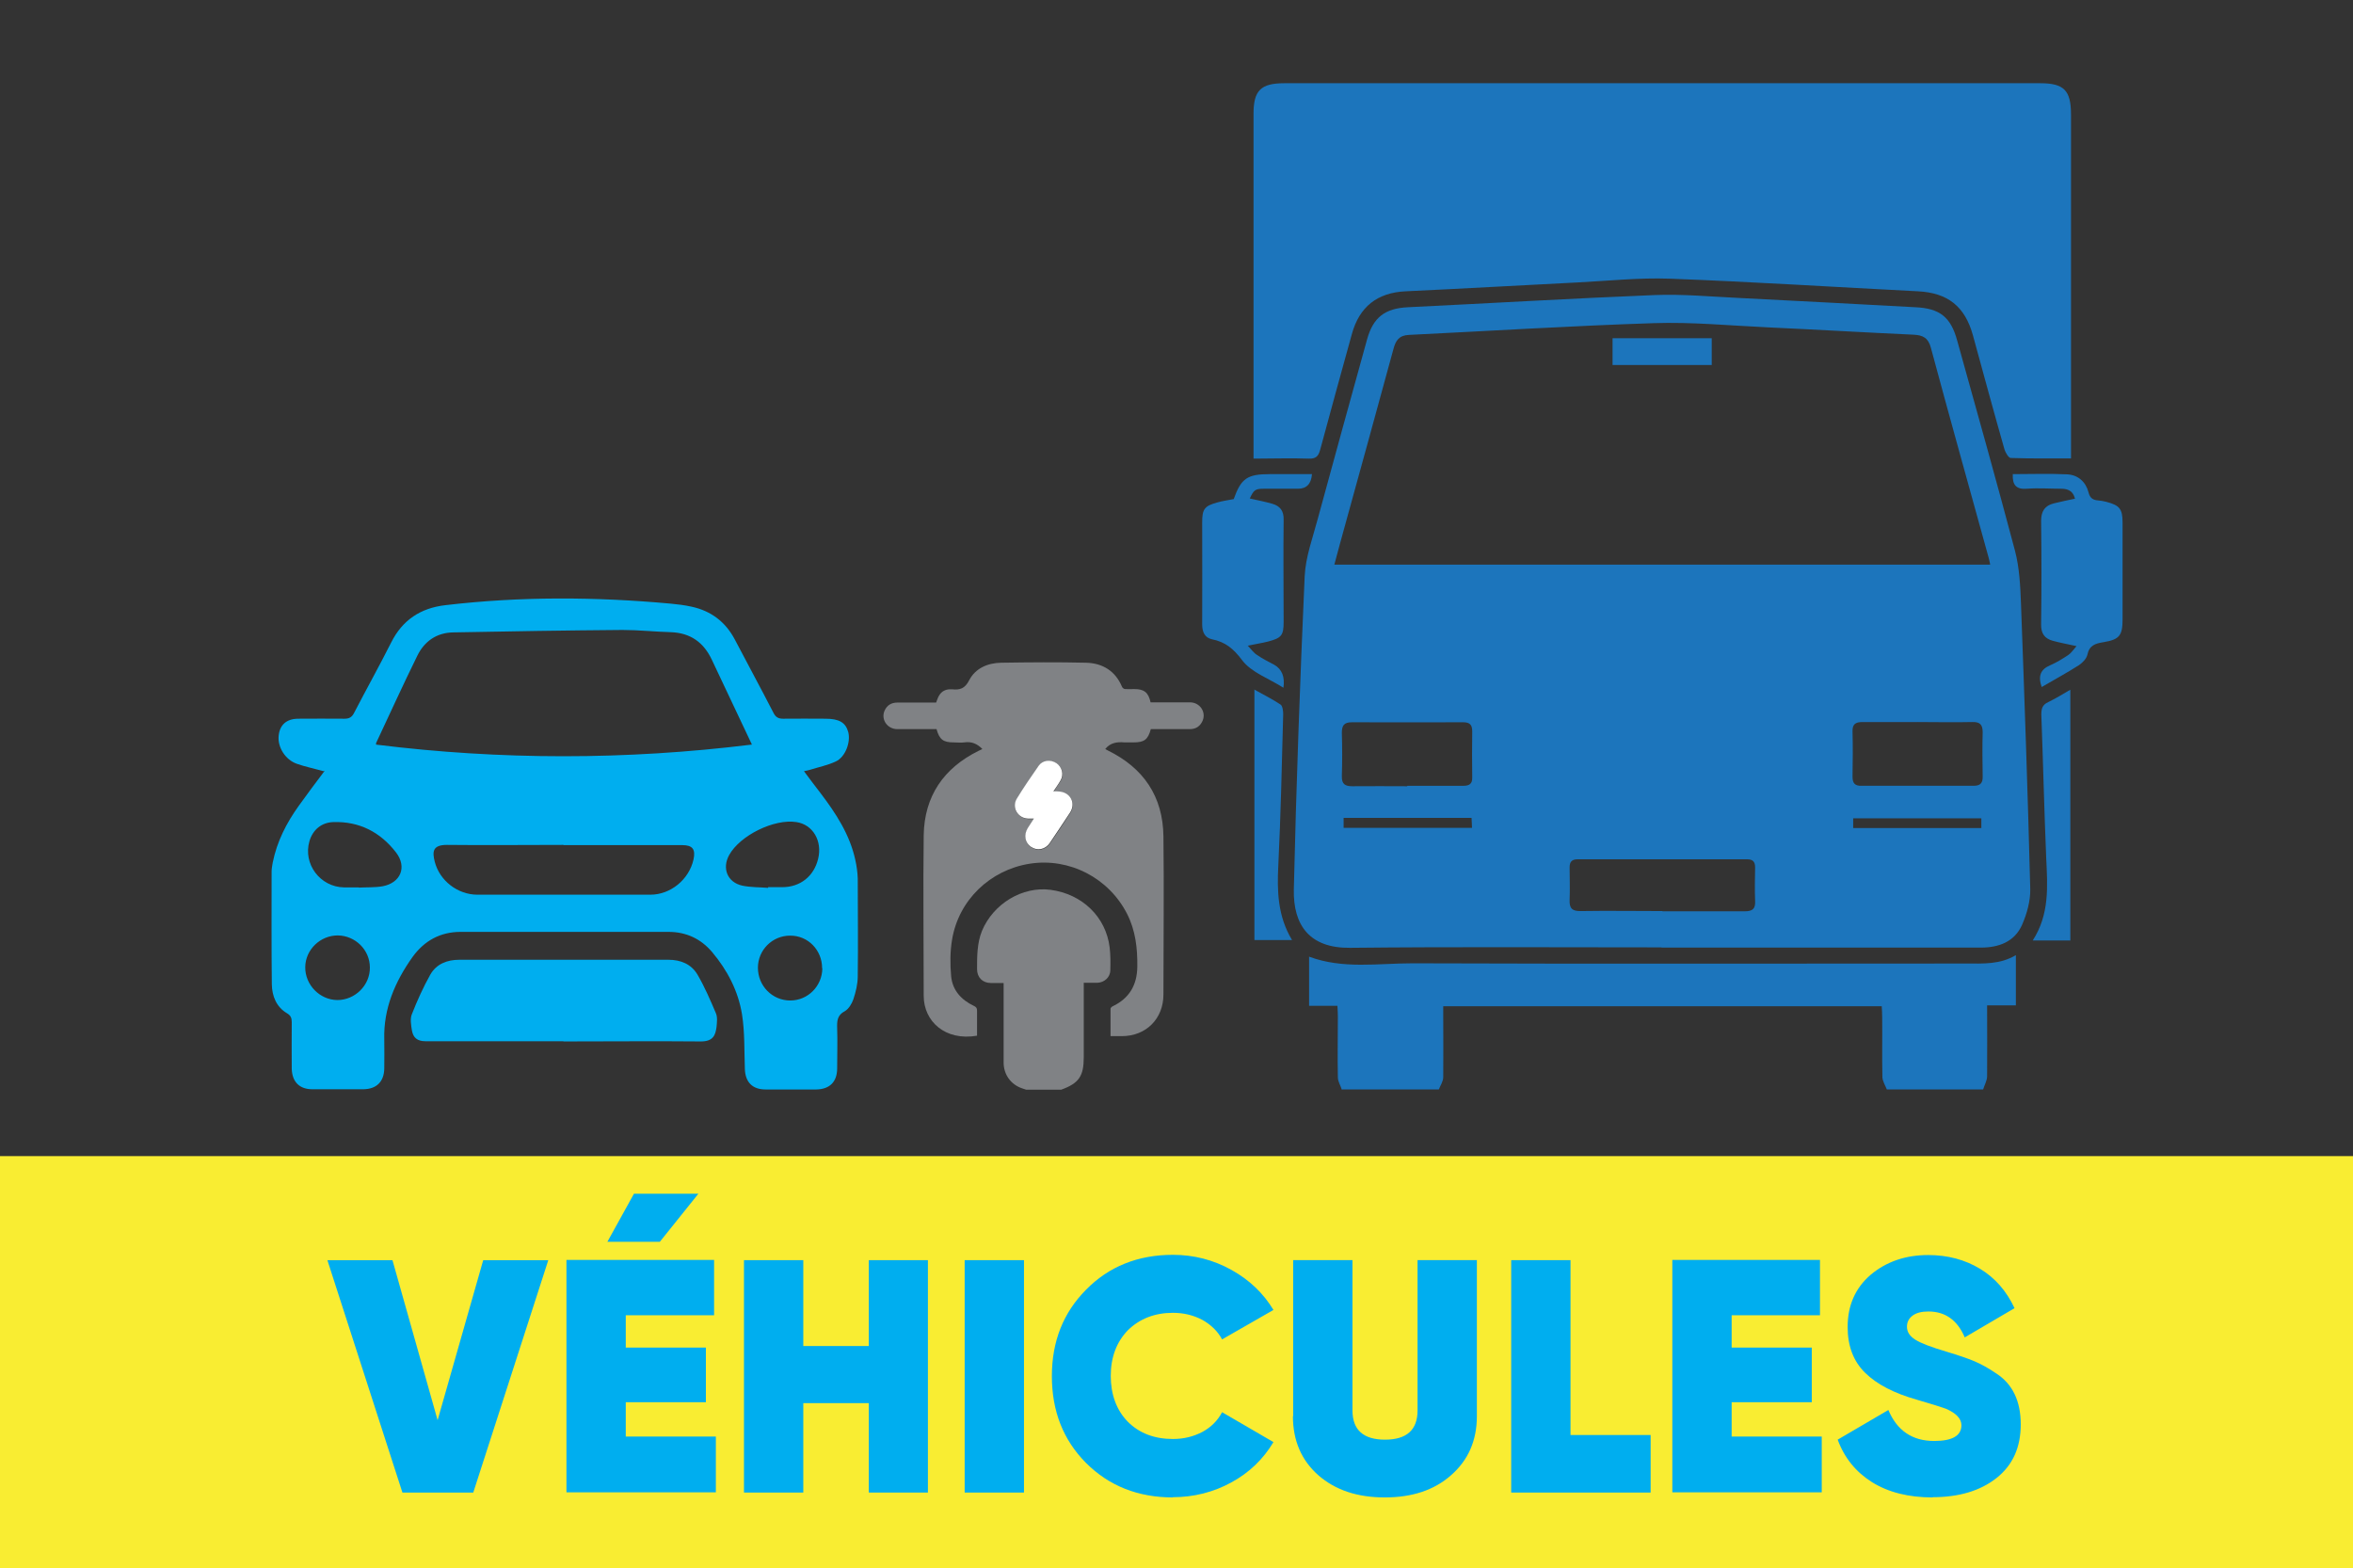 <?xml version="1.0" encoding="UTF-8"?>
<svg id="Layer_1" xmlns="http://www.w3.org/2000/svg" version="1.1" viewBox="0 0 106.3 70.85">
  <rect x="0" y="0" width="106.3" height="70.85" fill="#333333" stroke="none"/>
  <!-- Generator: Adobe Illustrator 29.7.1, SVG Export Plug-In . SVG Version: 2.1.1 Build 8)  -->
  <defs>
    <style>
      .st0 {
        fill: #00aeef;
      }

      .st1 {
        fill: #f9ed32;
      }

      .st2 {
        fill: #fff;
      }

      .st3 {
        fill: #808285;
      }

      .st4 {
        fill: #1c75bc;
      }
    </style>
  </defs>
  <rect class="st1" y="52.23" width="106.3" height="18.63"/>
  <g>
    <path class="st0" d="M21.37,67.43h-3.19l-3.39-10.5h2.94l2.04,7.23,2.06-7.23h2.94l-3.39,10.5Z"/>
    <path class="st0" d="M28.27,63.36v1.54h4.07v2.52h-6.75v-10.5h6.67v2.5h-3.99v1.46h3.62v2.47h-3.62ZM28.64,53.93h2.91l-1.74,2.17h-2.37l1.2-2.17Z"/>
    <path class="st0" d="M39.25,60.81v-3.88h2.67v10.5h-2.67v-4.04h-2.96v4.04h-2.68v-10.5h2.68v3.88h2.96Z"/>
    <path class="st0" d="M43.58,67.43v-10.5h2.68v10.5h-2.68Z"/>
    <path class="st0" d="M52.99,67.65c-1.58,0-2.89-.52-3.93-1.56-1.03-1.04-1.54-2.34-1.54-3.92s.52-2.87,1.54-3.9c1.03-1.05,2.34-1.58,3.93-1.58.95,0,1.83.23,2.64.68.81.45,1.44,1.05,1.9,1.81l-2.32,1.33c-.2-.37-.5-.66-.89-.88-.4-.21-.84-.32-1.33-.32-.83,0-1.51.27-2.04.79-.51.53-.77,1.22-.77,2.06s.26,1.55.77,2.07c.52.52,1.2.78,2.04.78.49,0,.93-.11,1.33-.32.39-.21.69-.51.89-.89l2.32,1.35c-.46.77-1.09,1.38-1.9,1.82-.8.44-1.69.67-2.65.67Z"/>
    <path class="st0" d="M58.42,63.98v-7.05h2.68v6.79c0,.88.49,1.32,1.47,1.32s1.47-.44,1.47-1.32v-6.79h2.68v7.05c0,1.1-.39,1.99-1.17,2.67-.76.67-1.75,1-2.99,1s-2.23-.33-3-1c-.77-.68-1.15-1.57-1.15-2.67Z"/>
    <path class="st0" d="M70.95,56.93v7.9h3.62v2.6h-6.3v-10.5h2.68Z"/>
    <path class="st0" d="M78.23,63.36v1.54h4.07v2.52h-6.75v-10.5h6.67v2.5h-3.99v1.46h3.62v2.47h-3.62Z"/>
    <path class="st0" d="M87.31,67.65c-1.09,0-2-.23-2.74-.69-.73-.46-1.25-1.1-1.55-1.92l2.29-1.34c.39.93,1.08,1.4,2.07,1.4.82,0,1.23-.24,1.23-.71,0-.3-.24-.55-.71-.75-.16-.06-.6-.2-1.32-.41-1.02-.29-1.79-.69-2.32-1.21-.53-.52-.79-1.21-.79-2.07,0-.97.34-1.75,1.03-2.35.71-.6,1.58-.9,2.61-.9.88,0,1.66.21,2.34.62s1.2,1.01,1.56,1.78l-2.25,1.32c-.33-.78-.88-1.17-1.64-1.17-.31,0-.55.06-.72.19s-.25.29-.25.5c0,.23.12.42.37.58s.72.34,1.43.55c.53.16.94.3,1.23.42.33.14.67.33,1.02.57.73.48,1.09,1.25,1.09,2.29s-.36,1.84-1.09,2.42c-.73.58-1.7.87-2.89.87Z"/>
  </g>
  <g>
    <g>
      <path class="st0" d="M14.62,34.84c-.43-.12-.83-.2-1.2-.33-.53-.18-.89-.76-.83-1.28.05-.48.35-.75.86-.76.7,0,1.41-.01,2.11,0,.22,0,.34-.07.44-.27.55-1.06,1.13-2.1,1.67-3.17.51-1.02,1.33-1.56,2.45-1.69,3.39-.4,6.78-.38,10.17-.07.32.03.65.07.96.14.87.19,1.52.68,1.94,1.47.58,1.11,1.18,2.21,1.75,3.32.1.2.22.27.44.27.64-.01,1.27,0,1.91,0,.62,0,.91.17,1.03.6.12.46-.13,1.13-.56,1.33-.36.17-.76.25-1.14.37-.08.03-.17.04-.3.07.26.35.5.67.74.98.7.92,1.33,1.88,1.58,3.03.06.27.1.55.11.83,0,1.48.02,2.95,0,4.43,0,.35-.09.71-.2,1.04-.07.2-.21.43-.38.53-.35.18-.36.45-.35.77.02.6,0,1.21,0,1.81,0,.62-.34.95-.95.96-.76,0-1.52,0-2.28,0-.6,0-.92-.33-.94-.93-.03-.83,0-1.66-.13-2.47-.17-1.05-.66-1.99-1.35-2.81-.51-.6-1.17-.91-1.97-.91-3.13,0-6.26,0-9.39,0-.92,0-1.64.4-2.17,1.13-.79,1.11-1.32,2.33-1.28,3.73.01.44,0,.87,0,1.31-.01.6-.35.93-.94.94-.77,0-1.54,0-2.31,0-.58,0-.91-.33-.93-.92-.01-.7,0-1.41,0-2.11,0-.18-.04-.3-.21-.4-.49-.29-.68-.78-.69-1.31-.02-1.7-.01-3.4-.01-5.1,0-.13.03-.27.05-.4.19-.95.62-1.79,1.18-2.57.37-.52.75-1.02,1.17-1.58ZM33.97,33.64c-.61-1.29-1.21-2.56-1.81-3.83-.37-.79-.97-1.22-1.86-1.25-.73-.02-1.45-.1-2.18-.1-2.55.02-5.09.06-7.64.11-.75.01-1.31.4-1.63,1.06-.64,1.3-1.24,2.62-1.86,3.94,0,.02,0,.04,0,.07,5.64.7,11.28.7,16.96,0ZM25.45,38.17c-1.75,0-3.51.02-5.26,0-.66,0-.66.32-.55.76.22.86,1.04,1.49,1.93,1.49,2.6,0,5.2,0,7.81,0,.92,0,1.75-.69,1.95-1.59.1-.46-.04-.65-.51-.65-1.79,0-3.57,0-5.36,0ZM16.21,40.08s0,.01,0,.02c.36-.02.72,0,1.07-.06.82-.15,1.12-.87.61-1.53-.71-.92-1.66-1.41-2.84-1.37-.53.02-.92.35-1.07.86-.3,1.03.48,2.07,1.56,2.09.22,0,.45,0,.67,0ZM34.7,40.11s0-.02,0-.03c.21,0,.42,0,.64,0,.81,0,1.43-.49,1.62-1.28.2-.81-.24-1.55-.98-1.66-1-.16-2.55.6-3.04,1.49-.33.6-.08,1.23.59,1.38.38.08.78.07,1.16.1ZM15.24,45.18c.8,0,1.48-.67,1.47-1.47,0-.8-.66-1.44-1.45-1.45-.79,0-1.46.64-1.47,1.43-.01.8.65,1.48,1.45,1.49ZM37.14,43.74c0-.82-.64-1.48-1.45-1.47-.8,0-1.45.65-1.45,1.45,0,.82.65,1.48,1.46,1.48.8,0,1.44-.65,1.45-1.45Z"/>
      <path class="st0" d="M25.45,47.04c-2.08,0-4.16,0-6.23,0-.37,0-.55-.16-.61-.48-.04-.25-.09-.54,0-.75.24-.61.51-1.21.83-1.78.27-.47.74-.67,1.31-.67,3.15,0,6.3,0,9.45,0,.56,0,1.03.2,1.31.67.32.55.58,1.15.83,1.74.08.18.05.42.03.63-.05.37-.15.65-.71.65-2.07-.02-4.13,0-6.2,0Z"/>
    </g>
    <g>
      <path class="st3" d="M46.36,49.23c-.06-.02-.12-.04-.18-.06-.51-.17-.84-.62-.84-1.17,0-1.12,0-2.25,0-3.37,0-.07,0-.14,0-.22-.2,0-.39,0-.57,0-.38,0-.63-.25-.63-.63,0-.58,0-1.17.22-1.72.51-1.23,1.83-2.03,3.1-1.86,1.43.19,2.5,1.22,2.67,2.6.04.34.04.69.03,1.03,0,.32-.27.56-.59.57-.19,0-.39,0-.61,0v.21c0,1.05,0,2.11,0,3.16,0,.85-.22,1.17-1.02,1.46h-1.58Z"/>
      <path class="st3" d="M50.17,46.81c0-.43,0-.83,0-1.24,0-.04.06-.09.1-.11.75-.36,1.1-.96,1.11-1.79.01-.83-.08-1.63-.46-2.38-.83-1.63-2.61-2.55-4.4-2.27-1.79.28-3.22,1.65-3.51,3.44-.09.54-.09,1.1-.04,1.65.06.62.45,1.06,1.02,1.33.11.05.15.1.15.22,0,.38,0,.75,0,1.13-1.44.25-2.41-.65-2.41-1.8,0-2.42-.03-4.84,0-7.26.03-1.76.9-3.03,2.48-3.81.06-.03.11-.05.17-.08-.23-.24-.49-.35-.82-.3-.15.02-.31,0-.47,0-.48,0-.65-.13-.78-.6-.59,0-1.18,0-1.77,0-.45,0-.75-.43-.58-.83.11-.25.31-.37.58-.37.58,0,1.17,0,1.75,0,.05-.12.08-.24.15-.34.1-.16.26-.25.46-.26.04,0,.08,0,.11,0,.35.04.58-.03.77-.4.28-.55.84-.79,1.45-.8,1.28-.02,2.56-.03,3.84,0,.74.02,1.32.37,1.62,1.09.02.05.09.1.14.1.14.01.28,0,.41,0,.45,0,.64.15.74.6.59,0,1.19,0,1.78,0,.44,0,.74.43.57.83-.11.25-.3.38-.58.38-.52,0-1.04,0-1.56,0-.07,0-.14,0-.2,0-.13.48-.3.6-.79.6-.13,0-.26,0-.4,0-.33-.03-.64.01-.87.3.03.01.07.04.11.06,1.62.79,2.5,2.08,2.52,3.89.03,2.38,0,4.76,0,7.14,0,1.09-.78,1.88-1.88,1.88-.17,0-.34,0-.54,0ZM46.73,36.98c-.11.17-.21.31-.29.45-.19.3-.13.66.15.85.28.19.64.12.84-.17.31-.45.62-.91.92-1.38.27-.42.03-.9-.47-.95-.08,0-.17,0-.28-.01.12-.18.22-.33.32-.49.16-.28.08-.61-.18-.78-.26-.18-.62-.14-.81.12-.34.49-.68.98-.99,1.49-.24.39.05.86.5.89.09,0,.17,0,.3,0Z"/>
      <path class="st2" d="M46.73,36.98c-.13,0-.21,0-.3,0-.45-.02-.73-.5-.5-.89.31-.51.65-1,.99-1.49.18-.26.54-.3.81-.12.25.17.34.51.18.78-.09.16-.2.31-.32.49.11,0,.19,0,.28.01.5.05.74.53.47.95-.3.46-.61.92-.92,1.38-.2.29-.56.36-.84.17-.28-.19-.34-.54-.15-.85.09-.14.18-.28.29-.45Z"/>
    </g>
    <g>
      <path class="st4" d="M60.62,49.23c-.06-.19-.18-.37-.18-.56-.02-.92,0-1.83,0-2.75,0-.14-.01-.29-.02-.48h-1.28v-2.22c1.53.57,3.11.3,4.67.3,8.34.03,16.69.01,25.03.01.75,0,1.51.05,2.23-.38v2.27h-1.3c0,1.11.01,2.16,0,3.2,0,.2-.12.4-.18.6h-4.35c-.07-.18-.19-.37-.2-.55-.02-.9,0-1.8-.01-2.7,0-.17-.01-.34-.02-.51h-19.81c0,.19,0,.35,0,.51,0,.9.01,1.8,0,2.7,0,.18-.13.37-.2.55h-4.35Z"/>
      <path class="st4" d="M75.07,42.8c-4.69,0-9.38-.03-14.08.02-1.82.02-2.57-1.01-2.54-2.63.11-4.72.28-9.44.49-14.15.04-.88.37-1.76.6-2.63.73-2.7,1.48-5.39,2.22-8.08.28-1,.81-1.4,1.85-1.45,3.71-.18,7.42-.4,11.13-.55,1.27-.05,2.54.07,3.81.13,2.66.13,5.32.28,7.98.42,1.1.05,1.6.44,1.89,1.51.88,3.16,1.77,6.32,2.61,9.49.2.76.24,1.58.27,2.37.16,4.3.31,8.61.42,12.91.01.54-.15,1.12-.37,1.62-.34.77-1.05,1.03-1.87,1.03-2.46,0-4.91,0-7.37,0-2.35,0-4.71,0-7.06,0ZM89.91,25.51c-.03-.15-.05-.25-.08-.35-.87-3.15-1.75-6.29-2.6-9.45-.12-.45-.36-.57-.79-.59-2.19-.1-4.37-.23-6.56-.33-1.73-.08-3.46-.25-5.19-.19-3.68.12-7.36.35-11.04.53-.45.02-.6.26-.7.64-.8,2.94-1.61,5.87-2.42,8.81-.08.3-.16.61-.25.93h29.63ZM75.1,41.17c1.24,0,2.49,0,3.73,0,.35,0,.48-.12.46-.47-.02-.5-.01-1.01,0-1.51,0-.26-.1-.37-.37-.37-2.55,0-5.09,0-7.64,0-.27,0-.37.11-.37.37,0,.49.02.98,0,1.46-.02.39.12.52.51.51,1.23-.02,2.46,0,3.69,0ZM63.58,35.5c.84,0,1.68,0,2.53,0,.27,0,.41-.09.4-.38-.01-.69-.01-1.39,0-2.08,0-.31-.12-.41-.42-.41-1.67,0-3.34.01-5.01,0-.36,0-.46.14-.46.48.02.65.02,1.3,0,1.95-.01.36.14.46.47.46.83-.01,1.65,0,2.48,0ZM86.62,32.62c-.83,0-1.65,0-2.48,0-.32,0-.46.1-.45.43.02.68.01,1.36,0,2.04,0,.31.12.42.42.41,1.68,0,3.37,0,5.05,0,.31,0,.42-.13.41-.43-.01-.66-.02-1.33,0-1.99,0-.35-.13-.47-.47-.46-.83.02-1.65,0-2.48,0ZM60.69,37.4h5.81c0-.17-.02-.3-.02-.45h-5.78v.45ZM89.51,36.97h-5.79v.44h5.79v-.44Z"/>
      <path class="st4" d="M56.63,20.7v-.52c0-5.02,0-10.04,0-15.05,0-1.04.33-1.37,1.39-1.37,11.38,0,22.77,0,34.15,0,1.07,0,1.39.32,1.39,1.41,0,5,0,10.01,0,15.01v.53c-.93,0-1.83.01-2.72-.02-.1,0-.23-.23-.28-.37-.49-1.72-.96-3.45-1.43-5.17-.36-1.31-1.14-1.92-2.48-1.99-3.74-.19-7.48-.43-11.22-.57-1.39-.05-2.78.1-4.17.17-2.59.13-5.17.28-7.76.4-1.27.06-2.09.69-2.43,1.94-.48,1.74-.96,3.47-1.43,5.22-.08.29-.19.41-.51.4-.81-.03-1.63,0-2.5,0Z"/>
      <path class="st4" d="M92.24,31.05c-.18-.51-.06-.81.39-1,.28-.12.55-.29.81-.46.13-.09.23-.24.37-.4-.41-.09-.74-.15-1.07-.24-.37-.1-.54-.33-.53-.75.02-1.55.02-3.1,0-4.66,0-.45.17-.7.58-.8.31-.08.63-.14.95-.21-.08-.34-.31-.45-.62-.45-.52,0-1.04-.04-1.55,0-.5.04-.66-.18-.64-.66.82,0,1.65-.03,2.47.01.48.03.83.34.95.81.07.28.21.35.45.37.12.01.23.03.35.06.61.16.74.32.74.95,0,1.45,0,2.9,0,4.35,0,.73-.13.92-.85,1.04-.38.06-.65.14-.74.57-.04.18-.22.36-.38.47-.53.34-1.09.64-1.67.98Z"/>
      <path class="st4" d="M55.73,22.56c.34-.95.61-1.14,1.64-1.14.63,0,1.27,0,1.9,0q-.05.66-.63.66c-.52,0-1.03,0-1.55,0-.39,0-.45.06-.63.44.34.08.68.14,1.02.24.35.1.52.32.51.72-.02,1.54,0,3.07,0,4.61,0,.61-.09.73-.69.89-.27.07-.55.11-.93.19.17.18.27.33.42.42.24.17.51.3.77.44q.53.3.42,1.04c-.66-.42-1.45-.69-1.87-1.25-.39-.52-.76-.82-1.36-.94-.32-.07-.44-.32-.44-.67.01-1.54,0-3.07,0-4.61,0-.6.1-.74.68-.9.24-.07.49-.1.73-.15Z"/>
      <path class="st4" d="M56.66,31.15c.43.24.83.44,1.19.68.09.06.12.28.12.43-.06,2.28-.11,4.56-.22,6.83-.06,1.17-.03,2.3.62,3.38h-1.7v-11.33Z"/>
      <path class="st4" d="M93.54,42.49h-1.71c.77-1.19.67-2.46.61-3.73-.09-2.16-.14-4.32-.22-6.48,0-.27.05-.44.31-.56.33-.16.64-.35,1-.56v11.32Z"/>
      <path class="st4" d="M72.85,16.49v-1.21h4.48v1.21h-4.48Z"/>
    </g>
  </g>
</svg>